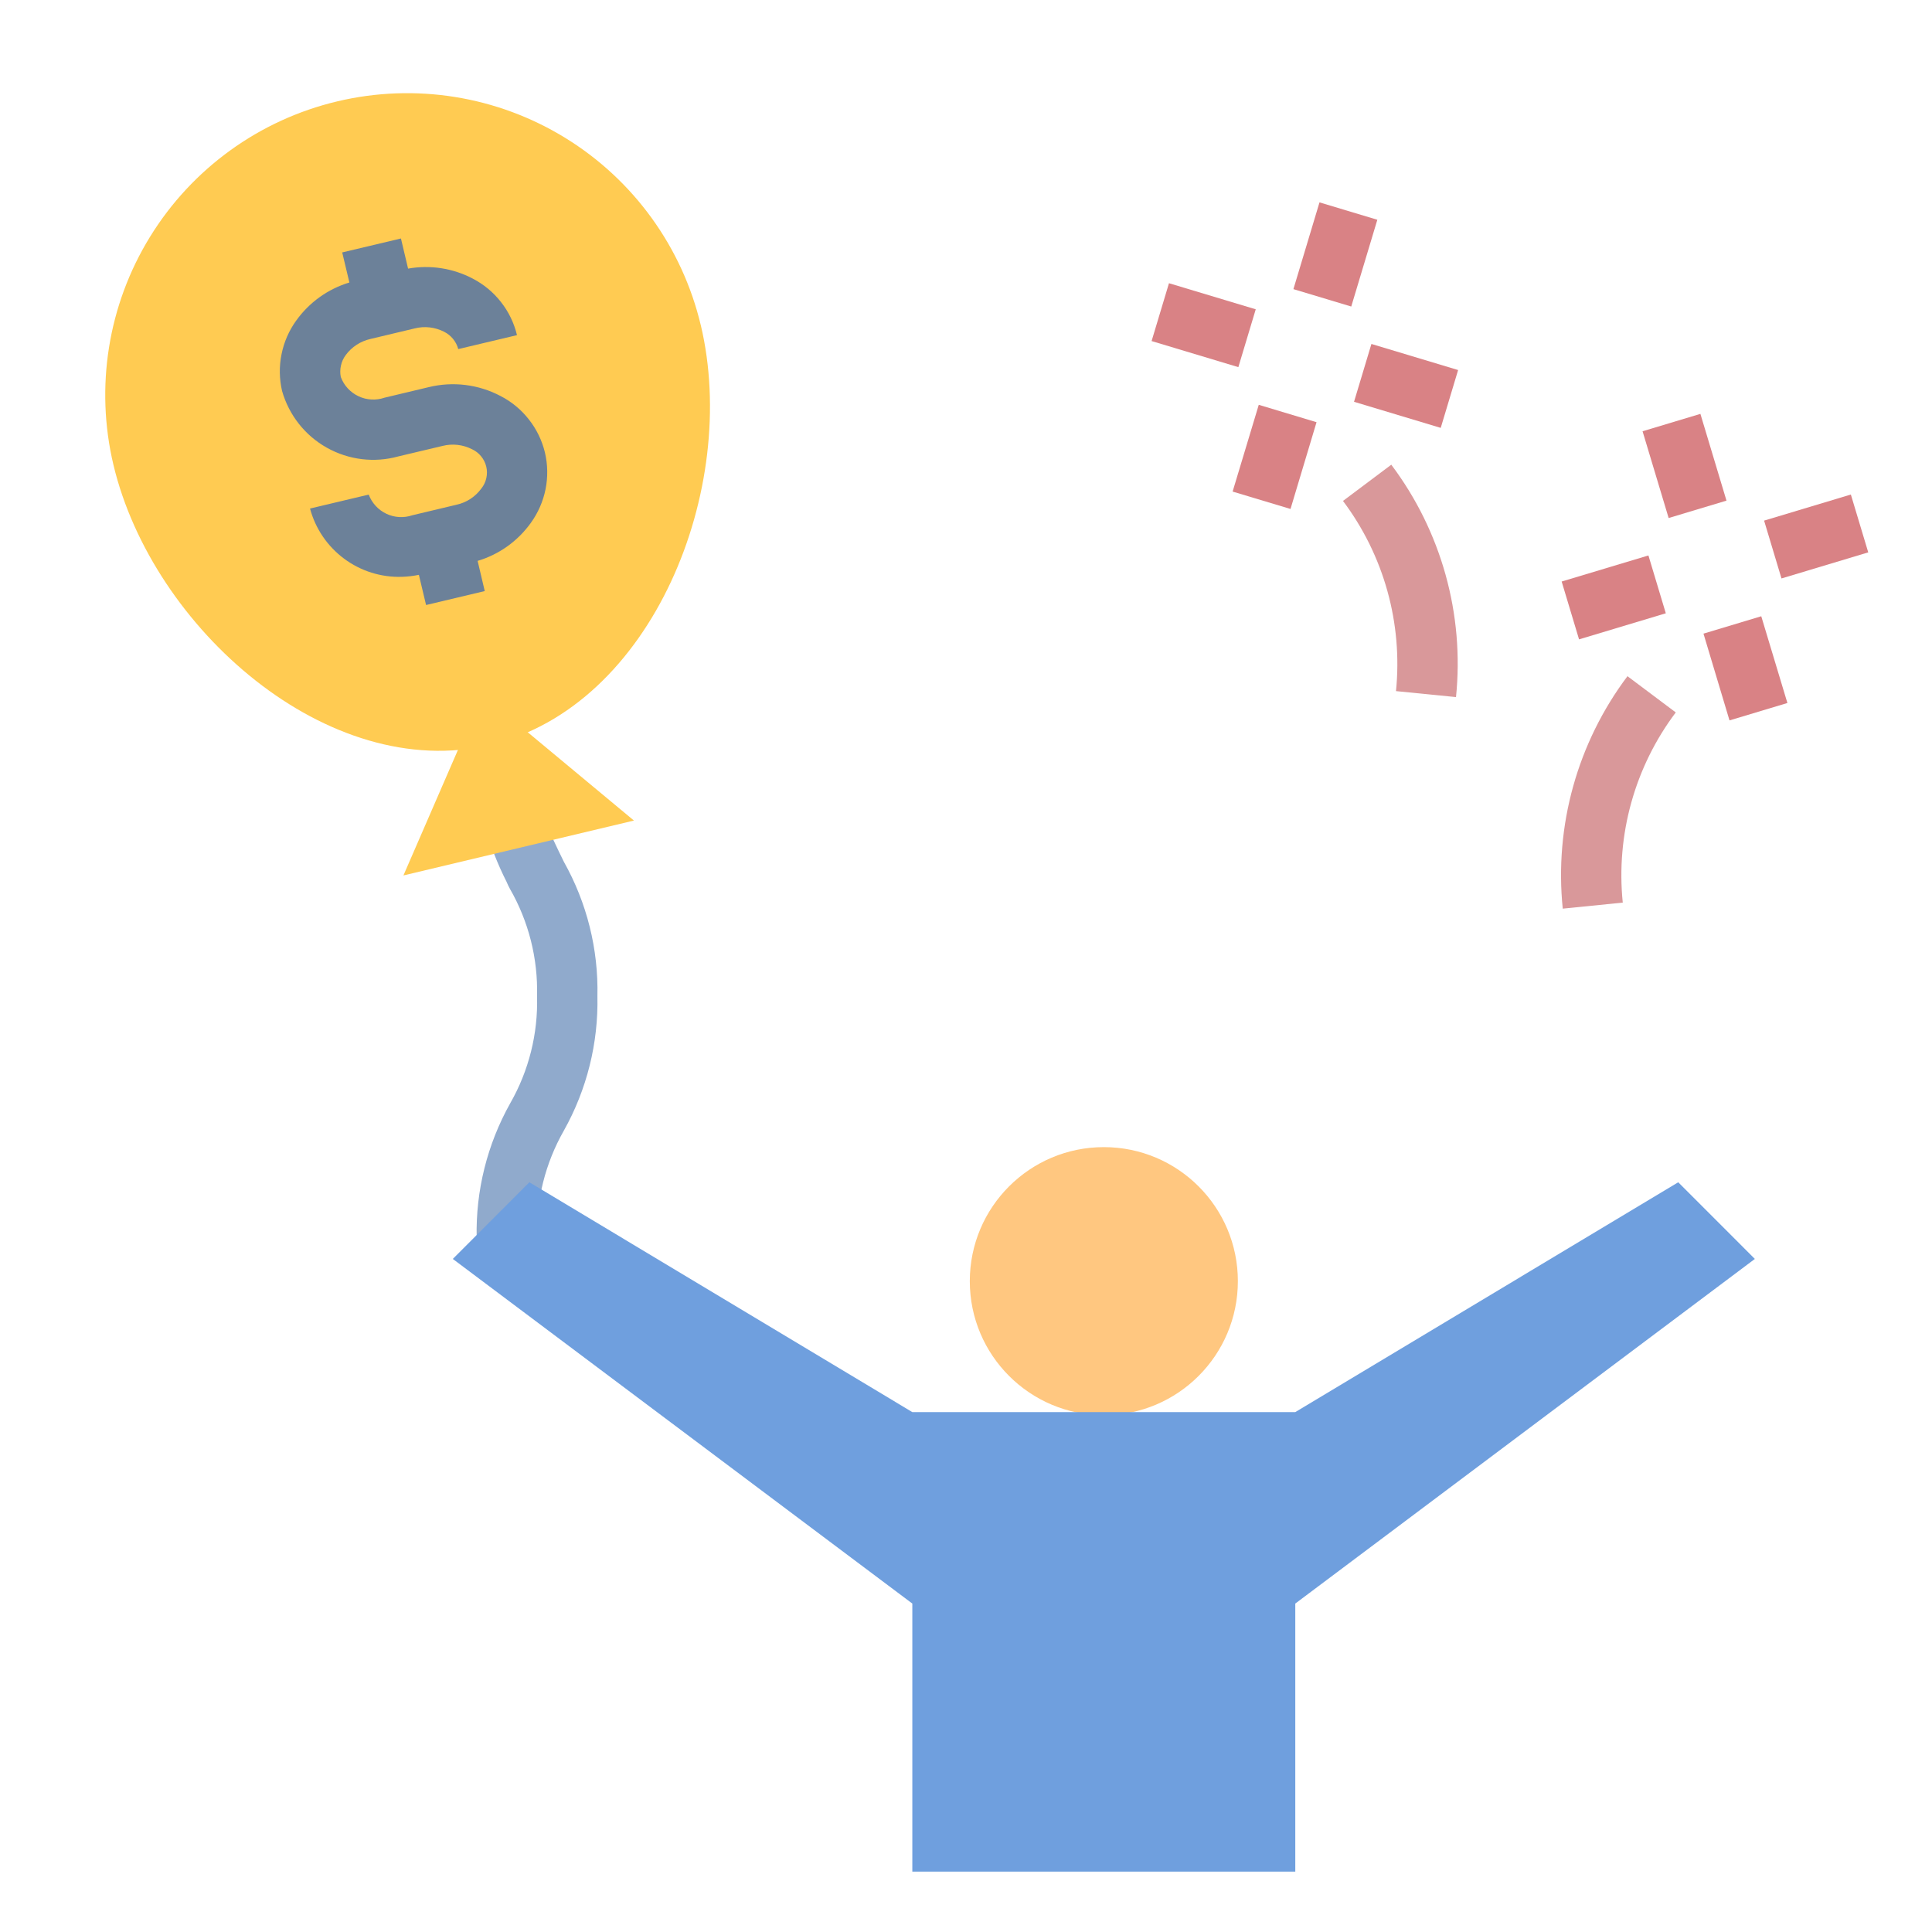 <svg xmlns="http://www.w3.org/2000/svg" width="32" height="32" viewBox="0 0 32 32" fill="none"><path d="M9.34 18.725C9.032 19.265 8.878 19.879 8.895 20.5C8.896 20.527 8.899 20.554 8.905 20.58C8.908 20.604 8.913 20.627 8.92 20.65C8.93 20.685 8.945 20.725 8.96 20.765L8.04 21.155C7.95 20.948 7.901 20.726 7.895 20.5C7.878 19.722 8.07 18.954 8.45 18.275C8.759 17.735 8.913 17.121 8.895 16.5C8.912 15.877 8.756 15.261 8.445 14.72C8.425 14.683 8.406 14.644 8.39 14.605C8.314 14.455 8.246 14.302 8.185 14.145C8.114 13.973 8.057 13.796 8.015 13.615L8.985 13.385C9.031 13.565 9.091 13.74 9.165 13.91C9.195 13.97 9.22 14.03 9.25 14.09C9.28 14.15 9.31 14.215 9.34 14.275C9.721 14.954 9.913 15.722 9.895 16.5C9.912 17.278 9.72 18.046 9.34 18.725Z" fill="#90AACC"></path><path d="M7.985 11.5L6.682 14.5L10.5 13.591L7.985 11.5Z" fill="#FFCB52"></path><path d="M11.607 5.384C12.252 8.092 10.807 11.698 8.122 12.337C5.437 12.976 2.523 10.406 1.879 7.7C1.572 6.41 1.79 5.051 2.485 3.922C3.181 2.792 4.296 1.985 5.586 1.679C6.876 1.372 8.235 1.59 9.364 2.285C10.494 2.98 11.3 4.095 11.607 5.386V5.384Z" fill="#FFCB52"></path><path d="M9.026 7.496C8.978 7.297 8.888 7.11 8.761 6.949C8.635 6.787 8.475 6.654 8.292 6.56C7.926 6.366 7.501 6.314 7.098 6.413L6.369 6.587C6.228 6.635 6.073 6.627 5.938 6.563C5.802 6.499 5.697 6.385 5.645 6.245C5.632 6.182 5.633 6.118 5.647 6.056C5.66 5.993 5.687 5.935 5.725 5.883C5.825 5.746 5.972 5.651 6.137 5.614L6.867 5.44C7.031 5.398 7.205 5.418 7.356 5.495C7.413 5.524 7.464 5.564 7.504 5.614C7.544 5.663 7.574 5.72 7.59 5.782L8.563 5.551C8.515 5.351 8.425 5.164 8.298 5.003C8.172 4.841 8.012 4.709 7.829 4.614C7.501 4.442 7.125 4.384 6.759 4.449L6.641 3.95L5.668 4.181L5.787 4.679C5.432 4.786 5.122 5.008 4.906 5.31C4.786 5.476 4.703 5.667 4.663 5.868C4.622 6.069 4.626 6.277 4.672 6.476C4.786 6.875 5.052 7.213 5.413 7.415C5.774 7.618 6.201 7.67 6.6 7.559L7.329 7.386C7.494 7.344 7.668 7.364 7.819 7.441C7.877 7.468 7.929 7.508 7.969 7.558C8.01 7.608 8.039 7.666 8.054 7.729C8.069 7.791 8.069 7.856 8.055 7.919C8.041 7.982 8.013 8.041 7.973 8.091C7.873 8.228 7.727 8.324 7.561 8.36L6.831 8.534C6.69 8.582 6.535 8.574 6.4 8.51C6.265 8.446 6.16 8.332 6.107 8.192L5.135 8.423C5.224 8.756 5.423 9.048 5.7 9.254C5.976 9.459 6.313 9.565 6.657 9.554C6.752 9.551 6.846 9.54 6.938 9.521L7.057 10.021L8.029 9.79L7.911 9.29C8.267 9.184 8.576 8.962 8.792 8.661C8.912 8.495 8.995 8.305 9.036 8.104C9.076 7.903 9.073 7.696 9.026 7.496Z" fill="#6C8199"></path><path d="M18.283 23.44C19.509 23.44 20.503 22.446 20.503 21.22C20.503 19.994 19.509 19 18.283 19C17.057 19 16.063 19.994 16.063 21.22C16.063 22.446 17.057 23.44 18.283 23.44Z" fill="#FFC780"></path><path d="M27.797 19.582L21.454 23.389H15.111L8.768 19.582L7.5 20.852L15.111 26.56V31H21.454V26.56L29.066 20.852L27.797 19.582Z" fill="#6F9FDE"></path><path d="M27.206 7.143L28.164 6.855L28.596 8.292L27.638 8.58L27.206 7.143Z" fill="#D98285"></path><path d="M28.215 10.495L29.172 10.207L29.605 11.644L28.646 11.932L28.215 10.495Z" fill="#D98285"></path><path d="M29.219 8.623L30.656 8.191L30.944 9.149L29.507 9.581L29.219 8.623Z" fill="#D98285"></path><path d="M25.866 9.632L27.303 9.2L27.591 10.158L26.154 10.59L25.866 9.632Z" fill="#D98285"></path><path d="M25.884 15.05C25.744 13.678 26.127 12.303 26.956 11.2L27.756 11.8C27.077 12.702 26.764 13.827 26.878 14.95L25.884 15.05Z" fill="#D9989A"></path><path d="M21.423 4.789L21.855 3.352L22.813 3.64L22.381 5.077L21.423 4.789Z" fill="#D98285"></path><path d="M20.416 8.142L20.849 6.705L21.806 6.993L21.375 8.43L20.416 8.142Z" fill="#D98285"></path><path d="M19.074 5.649L19.362 4.691L20.799 5.123L20.511 6.081L19.074 5.649Z" fill="#D98285"></path><path d="M22.427 6.655L22.715 5.697L24.151 6.129L23.863 7.087L22.427 6.655Z" fill="#D98285"></path><path d="M24.116 11.546L23.122 11.447C23.235 10.324 22.922 9.199 22.244 8.297L23.044 7.697C23.873 8.799 24.256 10.174 24.116 11.546Z" fill="#D9989A"></path></svg>